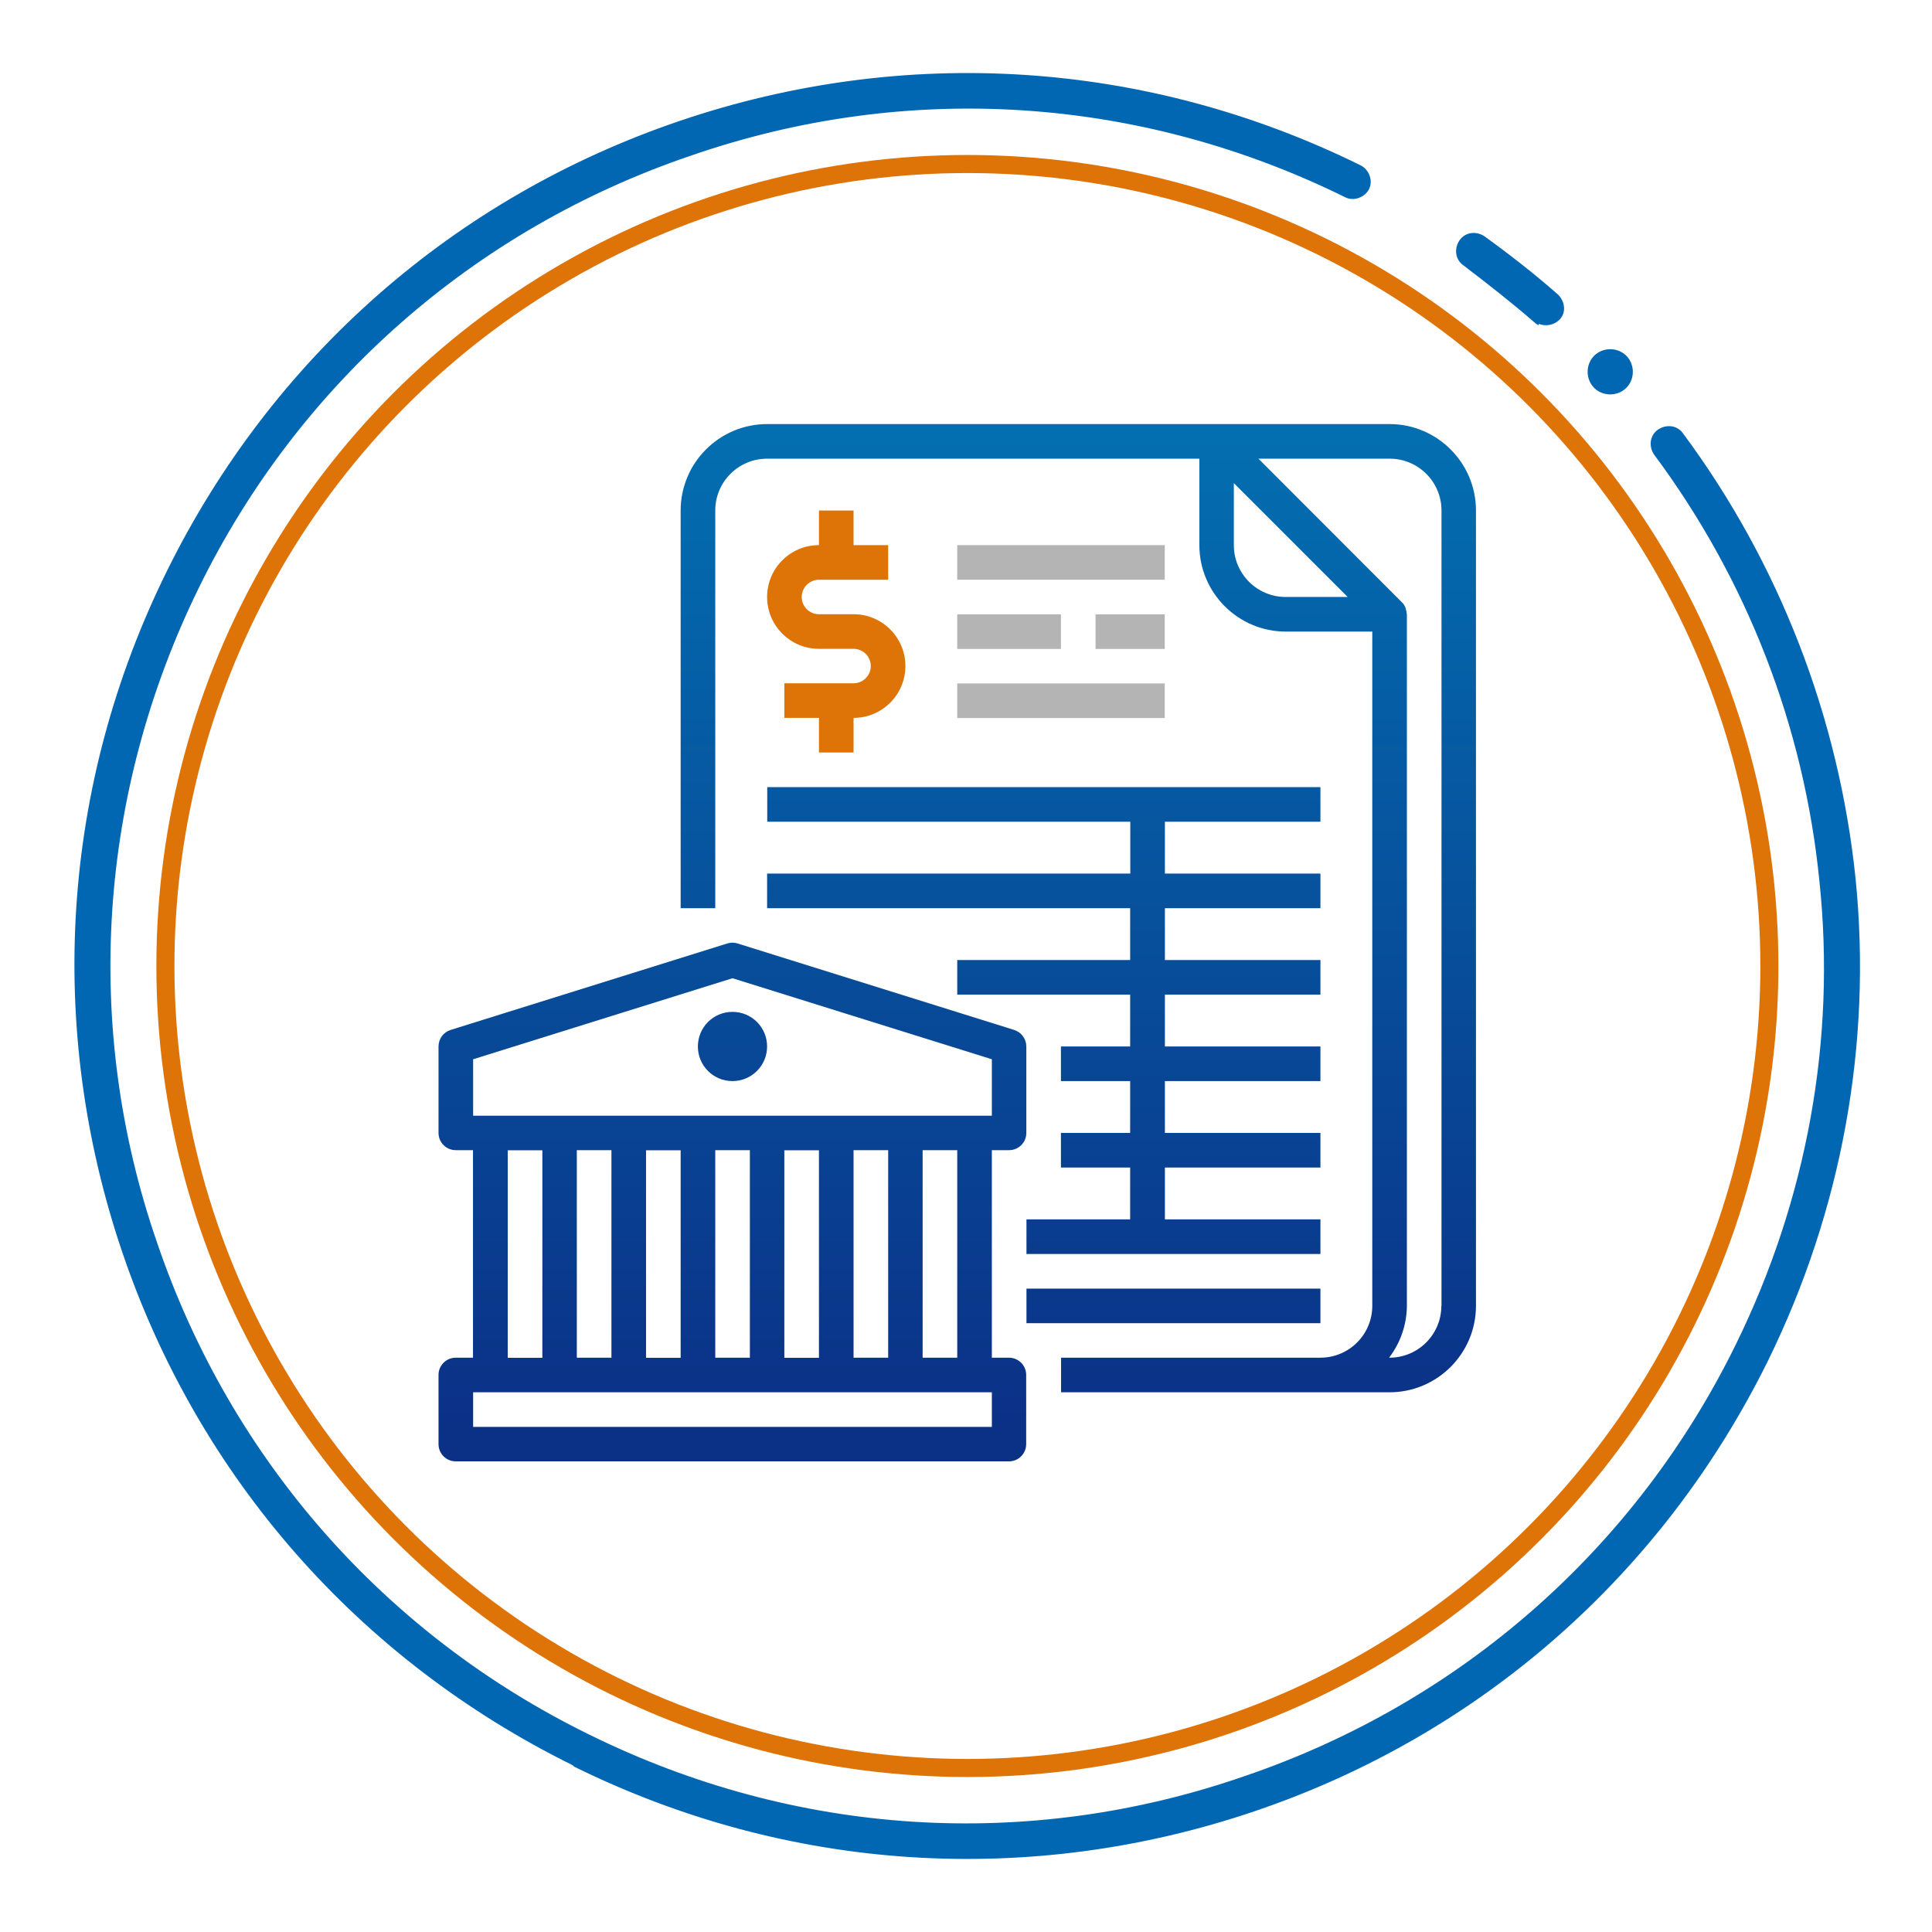 <?xml version="1.0" encoding="UTF-8"?>
<svg id="_圖層_1" xmlns="http://www.w3.org/2000/svg" xmlns:xlink="http://www.w3.org/1999/xlink" version="1.1" viewBox="0 0 139 139">
  <!-- Generator: Adobe Illustrator 29.7.1, SVG Export Plug-In . SVG Version: 2.1.1 Build 8)  -->
  <defs>
    <style>
      .st0 {
        fill: #de7408;
      }

      .st1 {
        fill: none;
        stroke: #de7408;
        stroke-miterlimit: 10;
        stroke-width: 1.3px;
      }

      .st2 {
        fill: url(#_未命名漸層_203);
      }

      .st3 {
        fill: #b4b4b5;
      }

      .st4 {
        fill: #0167b3;
      }
    </style>
    <linearGradient id="_未命名漸層_203" data-name="未命名漸層 203" x1="68.87" y1="31.38" x2="68.87" y2="102.33" gradientUnits="userSpaceOnUse">
      <stop offset="0" stop-color="#036eb0"/>
      <stop offset="1" stop-color="#0b3187"/>
    </linearGradient>
  </defs>
  <circle class="st1" cx="69.6" cy="69.5" r="57.7"/>
  <g>
    <g>
      <path class="st4" d="M110.7,23.4s-.2-.1-.3-.2c-1.6-1.4-3.4-2.8-5.1-4.1-.6-.4-.7-1.2-.3-1.8.4-.6,1.2-.7,1.8-.3,1.8,1.3,3.6,2.7,5.3,4.2.5.5.6,1.3.1,1.8-.4.4-1,.5-1.5.3v.1Z"/>
      <path class="st4" d="M41.2,127c-15.4-7.6-26.9-20.7-32.4-36.9-5.5-16.2-4.4-33.6,3.2-49,7.6-15.4,20.7-26.9,36.9-32.4,16.2-5.5,33.6-4.4,49,3.2.6.3.9,1.1.6,1.7s-1.1.9-1.7.6c-14.8-7.3-31.5-8.4-47.1-3-15.6,5.3-28.2,16.4-35.4,31.1-7.2,14.7-8.4,31.5-3,47.1,5.3,15.6,16.4,28.2,31.1,35.4,14.8,7.3,31.5,8.4,47.1,3,15.6-5.3,28.2-16.4,35.4-31.1,5.1-10.4,7.2-21.9,6-33.3-1.1-11.1-5.2-21.7-11.9-30.7-.4-.6-.3-1.4.3-1.8.6-.4,1.4-.3,1.8.3,6.9,9.3,11.2,20.4,12.4,32,1.2,11.9-1,23.9-6.3,34.7-7.6,15.4-20.7,26.9-36.9,32.4-16.2,5.5-33.6,4.4-49-3.2,0,0-.1-.1-.1-.1Z"/>
    </g>
    <path class="st4" d="M117.3,27.5c-.4.8-1.4,1.1-2.2.7s-1.1-1.4-.7-2.2,1.4-1.1,2.2-.7,1.1,1.4.7,2.2Z"/>
  </g>
  <g>
    <path class="st3" d="M68.87,39.22h14.93v2.49h-14.93v-2.49Z"/>
    <path class="st3" d="M68.87,44.2h7.46v2.49h-7.46v-2.49Z"/>
    <path class="st3" d="M78.82,44.2h4.98v2.49h-4.98v-2.49Z"/>
    <path class="st3" d="M68.87,49.17h14.93v2.49h-14.93v-2.49Z"/>
    <path class="st2" d="M55.19,62.85v2.49h26.12v3.73h-12.44v2.49h12.44v3.73h-4.98v2.49h4.98v3.73h-4.98v2.49h4.98v3.73h-7.46v2.49h21.15v-2.49h-11.19v-3.73h11.19v-2.49h-11.19v-3.73h11.19v-2.49h-11.19v-3.73h11.19v-2.49h-11.19v-3.73h11.19v-2.49h-11.19v-3.73h11.19v-2.49h-39.8v2.49h26.12v3.73h-26.12ZM73.85,92.71h21.15v2.49h-21.15v-2.49ZM99.97,30.51h-44.78c-3.43,0-6.22,2.79-6.22,6.22v28.61h2.49v-28.61c0-2.06,1.67-3.73,3.73-3.73h31.1v6.22c0,3.43,2.79,6.22,6.22,6.22h6.22v48.51c0,2.06-1.67,3.73-3.73,3.73h-18.66v2.49h23.63c3.43,0,6.22-2.79,6.22-6.22v-57.22c0-3.43-2.79-6.22-6.22-6.22ZM92.5,42.95c-2.06,0-3.73-1.67-3.73-3.73v-4.46l8.19,8.19h-4.46ZM103.7,93.95c0,2.06-1.67,3.73-3.73,3.73h-.03c.82-1.07,1.27-2.38,1.28-3.73v-49.75s-.01-.05-.02-.08c0-.11-.03-.22-.06-.32-.01-.04-.02-.08-.04-.12-.06-.14-.14-.26-.25-.36l-10.31-10.32h9.44c2.06,0,3.73,1.67,3.73,3.73v57.22ZM72.6,97.68h-1.24v-14.93h1.24c.69,0,1.24-.56,1.24-1.24v-6.22c0-.54-.35-1.02-.87-1.19l-19.9-6.22c-.24-.08-.5-.08-.75,0l-19.9,6.22c-.52.16-.87.64-.87,1.19v6.22c0,.69.56,1.24,1.24,1.24h1.24v14.93h-1.24c-.69,0-1.24.56-1.24,1.24v4.98c0,.69.56,1.24,1.24,1.24h39.8c.69,0,1.24-.56,1.24-1.24v-4.98c0-.69-.56-1.24-1.24-1.24ZM68.87,97.68h-2.49v-14.93h2.49v14.93ZM61.41,97.68v-14.93h2.49v14.93h-2.49ZM51.46,97.68v-14.93h2.49v14.93h-2.49ZM41.5,97.68v-14.93h2.49v14.93h-2.49ZM46.48,82.76h2.49v14.93h-2.49v-14.93ZM56.43,82.76h2.49v14.93h-2.49v-14.93ZM34.04,76.21l18.66-5.83,18.66,5.83v4.06h-37.32v-4.06ZM36.53,82.76h2.49v14.93h-2.49v-14.93ZM71.36,102.66h-37.32v-2.49h37.32v2.49ZM55.19,75.29c0,1.37-1.11,2.49-2.49,2.49s-2.49-1.11-2.49-2.49,1.11-2.49,2.49-2.49,2.49,1.11,2.49,2.49Z"/>
    <path class="st0" d="M58.92,36.73v2.49c-2.06,0-3.73,1.67-3.73,3.73s1.67,3.73,3.73,3.73h2.49c.69,0,1.24.56,1.24,1.24s-.56,1.24-1.24,1.24h-4.98v2.49h2.49v2.49h2.49v-2.49c2.06,0,3.73-1.67,3.73-3.73s-1.67-3.73-3.73-3.73h-2.49c-.69,0-1.24-.56-1.24-1.24s.56-1.24,1.24-1.24h4.98v-2.49h-2.49v-2.49h-2.49Z"/>
  </g>
</svg>